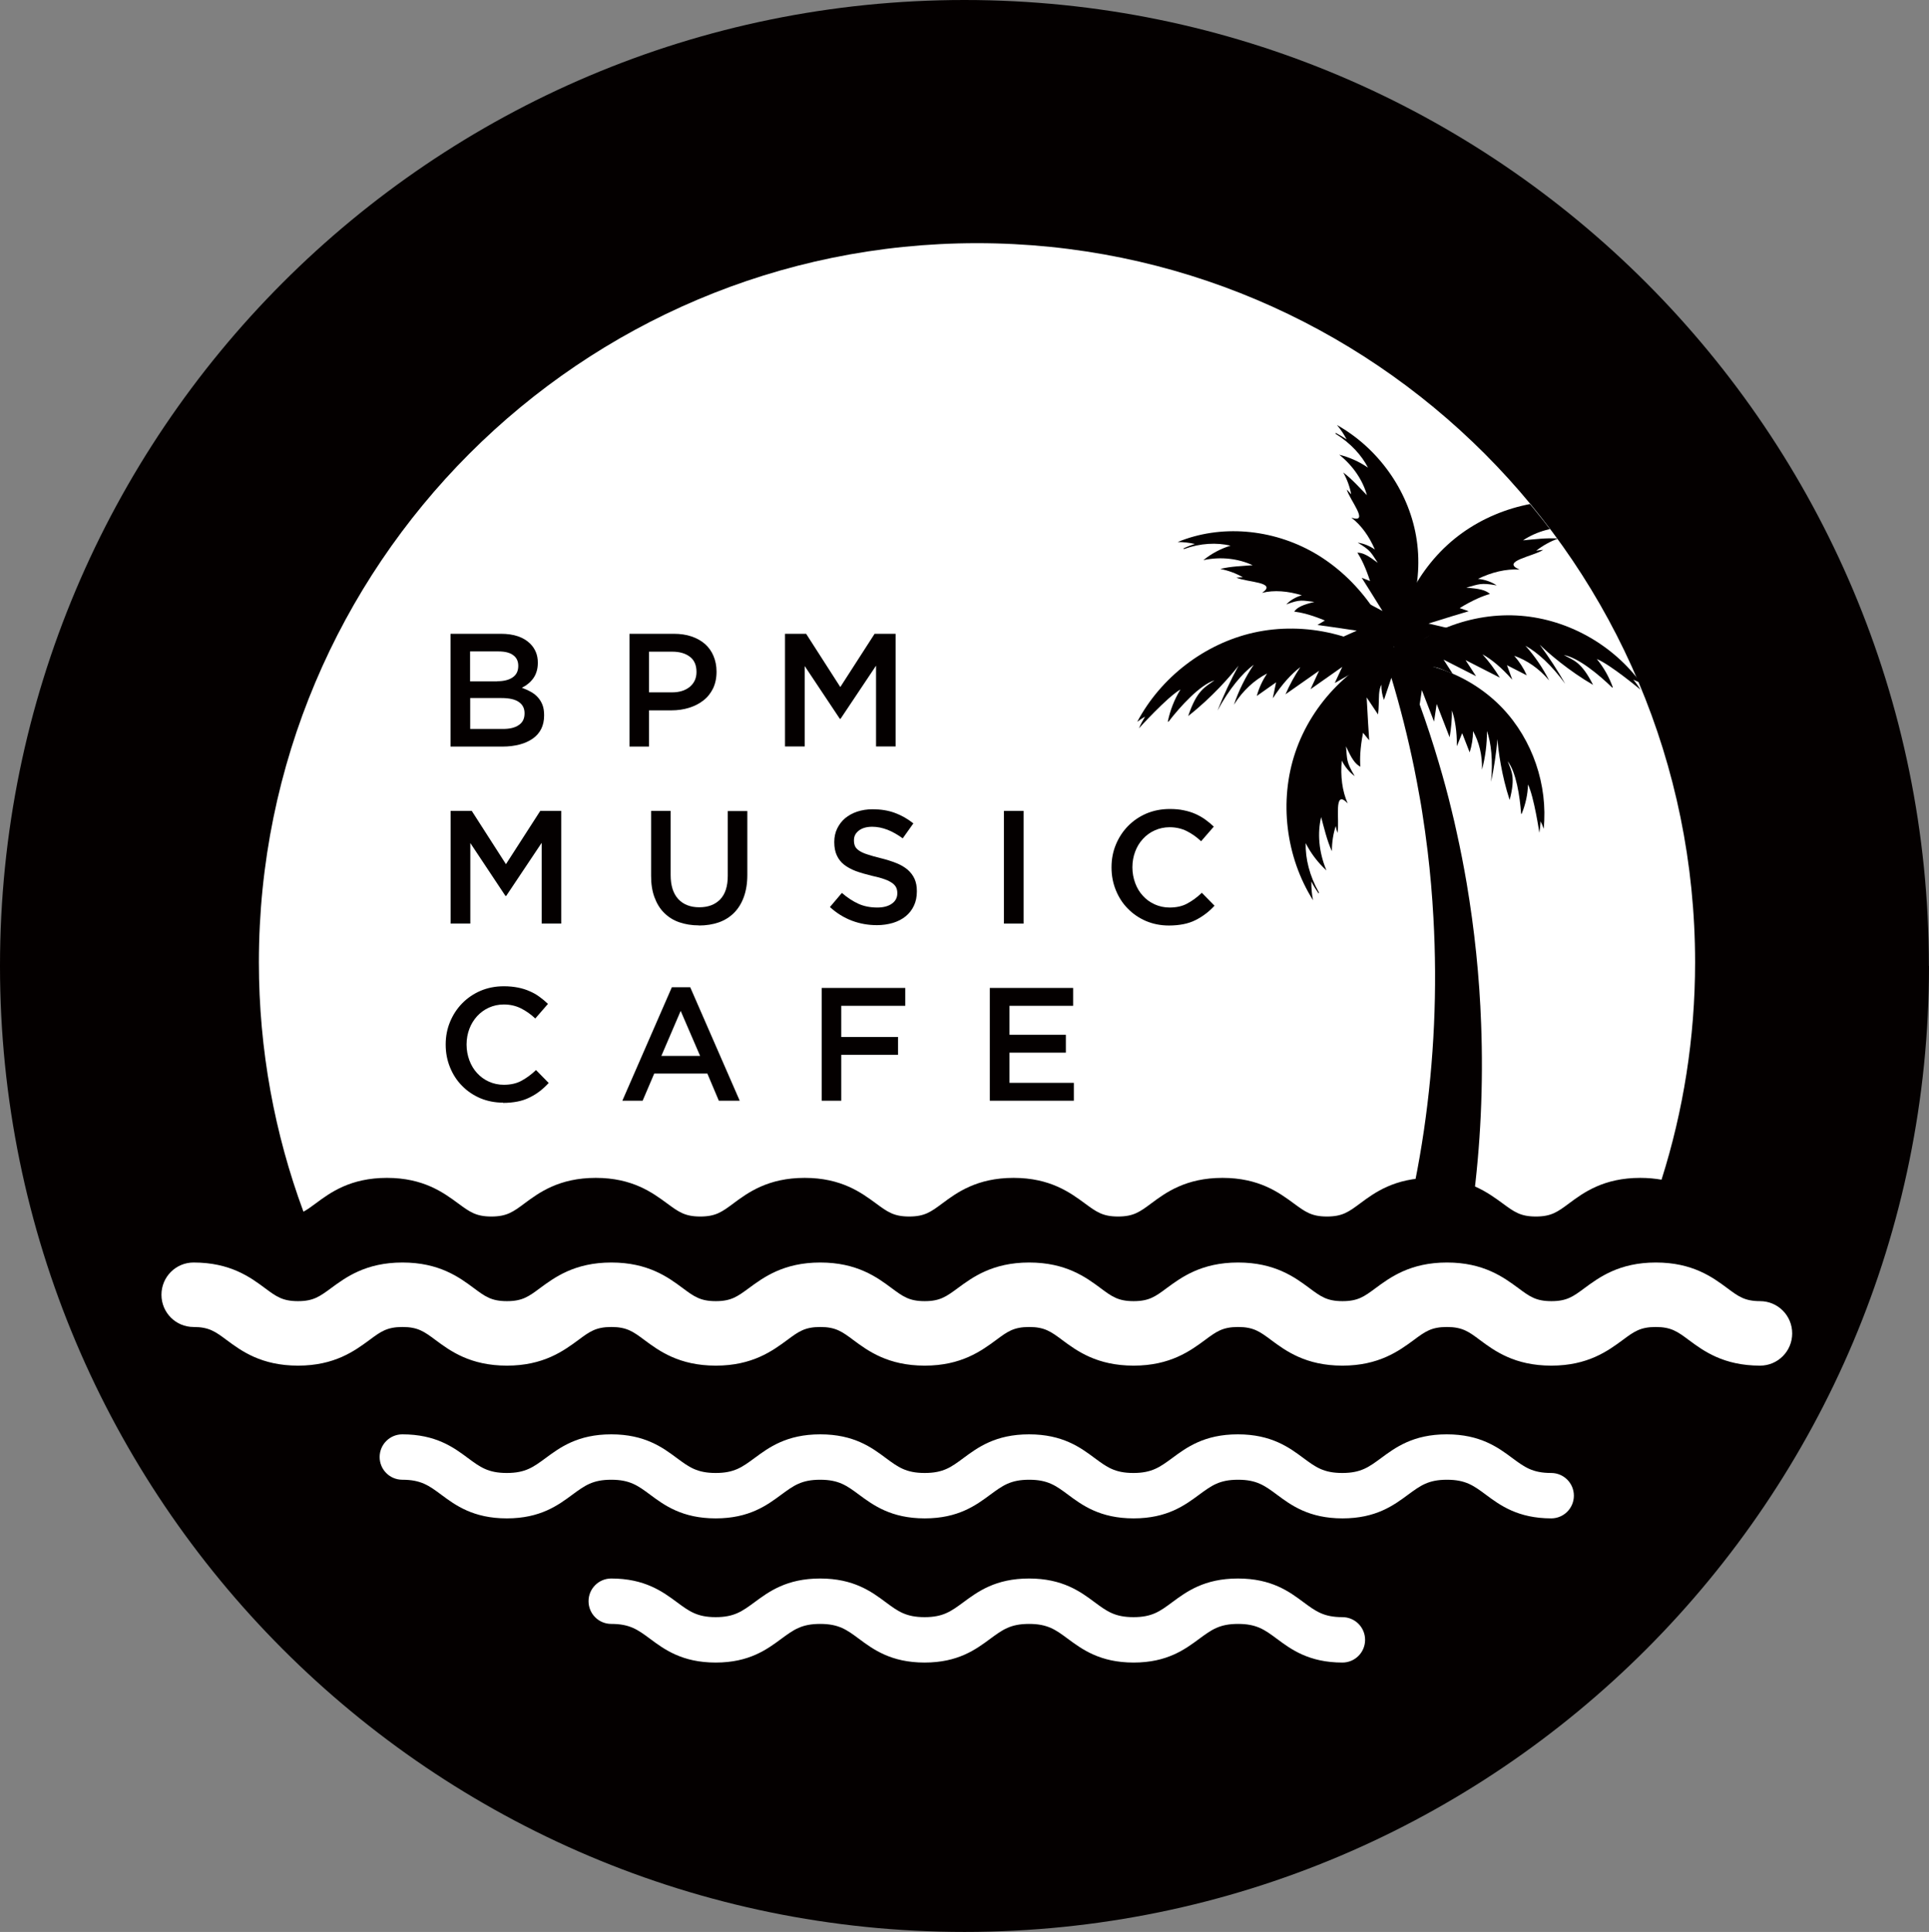<?xml version="1.0" encoding="UTF-8"?><svg id="_レイヤー_2" xmlns="http://www.w3.org/2000/svg" xmlns:xlink="http://www.w3.org/1999/xlink" viewBox="0 0 159.75 160"><rect x="0" y="0" width="159.75" height="160" fill="#808080" stroke="none"/><defs><style>.cls-1{fill:none;}.cls-2{clip-path:url(#clippath);}.cls-3{fill:#040000;}.cls-4{fill:#fff;}</style><clipPath id="clippath"><path class="cls-1" d="m21.57,79.91c0,7.26,1.31,14.21,3.69,20.65.32-.17.63-.4,1.01-.68,1.21-.9,2.87-2.12,5.91-2.12s4.7,1.23,5.91,2.12c.94.69,1.46,1.08,2.74,1.08s1.8-.38,2.74-1.08c1.21-.9,2.87-2.12,5.91-2.12s4.7,1.23,5.91,2.12c.94.69,1.46,1.08,2.74,1.08s1.8-.38,2.74-1.08c1.21-.9,2.87-2.12,5.91-2.12s4.7,1.23,5.91,2.12c.94.7,1.46,1.08,2.74,1.08s1.8-.38,2.74-1.08c1.21-.9,2.87-2.12,5.91-2.12s4.7,1.23,5.91,2.12c.94.7,1.46,1.08,2.74,1.08s1.8-.38,2.74-1.08c1.21-.9,2.87-2.12,5.91-2.12s4.7,1.23,5.91,2.12c.94.7,1.46,1.08,2.74,1.08s1.8-.38,2.74-1.08c1.21-.9,2.87-2.12,5.91-2.12s4.7,1.23,5.91,2.12c.94.69,1.46,1.08,2.74,1.08s1.8-.38,2.74-1.08c1.21-.9,2.87-2.12,5.91-2.12.65,0,1.23.06,1.76.16,1.8-5.68,2.78-11.72,2.78-18,0-32.9-26.62-59.56-59.47-59.56s-59.47,26.67-59.47,59.56"/></clipPath></defs><g id="_レイヤー_1-2"><path class="cls-3" d="m159.75,80c0,44.18-35.76,80-79.87,80S0,124.18,0,80,35.76,0,79.87,0s79.87,35.82,79.87,80"/><path class="cls-4" d="m145.78,107.76c-1.29,0-1.8-.38-2.74-1.08-1.21-.9-2.87-2.12-5.91-2.12s-4.7,1.23-5.91,2.12c-.94.7-1.46,1.08-2.74,1.08s-1.8-.38-2.74-1.08c-1.21-.89-2.87-2.12-5.91-2.12s-4.7,1.23-5.91,2.12c-.94.7-1.46,1.08-2.74,1.08s-1.8-.38-2.74-1.08c-1.21-.9-2.87-2.12-5.91-2.12s-4.7,1.23-5.91,2.12c-.94.7-1.46,1.08-2.74,1.08s-1.8-.38-2.74-1.08c-1.21-.9-2.87-2.12-5.91-2.12s-4.7,1.23-5.91,2.12c-.94.69-1.46,1.08-2.74,1.08s-1.8-.38-2.74-1.08c-1.21-.9-2.87-2.12-5.91-2.12s-4.7,1.23-5.91,2.12c-.94.69-1.46,1.08-2.74,1.08s-1.8-.38-2.74-1.08c-1.21-.9-2.87-2.12-5.91-2.12s-4.7,1.23-5.91,2.12c-.94.7-1.46,1.08-2.74,1.08s-1.8-.38-2.74-1.08c-1.21-.9-2.87-2.12-5.91-2.12s-4.7,1.23-5.91,2.12c-.94.69-1.46,1.08-2.74,1.08s-1.8-.38-2.74-1.08c-1.21-.9-2.87-2.12-5.91-2.12-1.47,0-2.66,1.19-2.66,2.67s1.19,2.67,2.66,2.67c1.28,0,1.8.38,2.74,1.08,1.21.9,2.87,2.12,5.91,2.12s4.7-1.23,5.91-2.12c.94-.7,1.46-1.08,2.74-1.08s1.8.38,2.74,1.08c1.21.9,2.87,2.12,5.91,2.12s4.7-1.23,5.91-2.12c.94-.7,1.46-1.08,2.74-1.08s1.8.38,2.74,1.08c1.21.9,2.87,2.12,5.91,2.12s4.7-1.23,5.91-2.12c.94-.7,1.46-1.08,2.74-1.08s1.8.38,2.74,1.08c1.21.9,2.87,2.12,5.91,2.12s4.7-1.23,5.91-2.12c.94-.7,1.46-1.08,2.74-1.08s1.8.38,2.74,1.08c1.21.9,2.87,2.12,5.91,2.12s4.7-1.23,5.91-2.12c.94-.7,1.46-1.08,2.74-1.08s1.8.38,2.74,1.08c1.21.9,2.87,2.12,5.9,2.12s4.7-1.23,5.91-2.12c.94-.7,1.46-1.08,2.74-1.08s1.81.38,2.74,1.08c1.21.9,2.87,2.12,5.91,2.12s4.7-1.23,5.91-2.12c.94-.7,1.46-1.08,2.74-1.08s1.8.38,2.74,1.08c1.21.9,2.87,2.12,5.9,2.12,1.47,0,2.66-1.19,2.66-2.67s-1.19-2.67-2.66-2.67"/><path class="cls-4" d="m128.48,125.75c-2.78,0-4.26-1.09-5.44-1.97-1-.74-1.66-1.23-3.21-1.23s-2.2.49-3.21,1.23c-1.19.88-2.66,1.97-5.44,1.97s-4.26-1.09-5.44-1.97c-1-.74-1.66-1.23-3.21-1.23s-2.2.49-3.21,1.23c-1.19.88-2.66,1.97-5.44,1.97s-4.26-1.09-5.44-1.97c-1-.74-1.66-1.23-3.21-1.23s-2.2.49-3.21,1.23c-1.19.88-2.66,1.97-5.44,1.97s-4.26-1.09-5.45-1.97c-1-.74-1.66-1.23-3.21-1.23s-2.2.49-3.21,1.23c-1.19.88-2.66,1.97-5.44,1.97s-4.26-1.09-5.44-1.97c-1-.74-1.66-1.23-3.21-1.23s-2.2.49-3.21,1.23c-1.19.88-2.66,1.97-5.44,1.97s-4.26-1.09-5.44-1.97c-1-.74-1.66-1.23-3.21-1.23-1.04,0-1.88-.84-1.88-1.88s.84-1.88,1.88-1.88c2.78,0,4.26,1.09,5.44,1.97,1,.74,1.66,1.23,3.21,1.23s2.2-.49,3.21-1.23c1.19-.88,2.66-1.97,5.44-1.97s4.26,1.09,5.44,1.97c1,.74,1.66,1.23,3.21,1.23s2.2-.49,3.21-1.23c1.19-.88,2.66-1.97,5.45-1.97s4.26,1.09,5.44,1.97c1,.74,1.66,1.23,3.21,1.23s2.2-.49,3.2-1.23c1.19-.88,2.66-1.97,5.44-1.97s4.26,1.09,5.44,1.97c1,.74,1.66,1.23,3.2,1.23s2.2-.49,3.21-1.23c1.19-.88,2.66-1.97,5.44-1.97s4.26,1.09,5.44,1.97c1,.74,1.66,1.23,3.21,1.23s2.2-.49,3.21-1.23c1.19-.88,2.66-1.97,5.44-1.97s4.26,1.09,5.44,1.97c1,.74,1.66,1.23,3.21,1.23,1.04,0,1.88.84,1.88,1.88s-.84,1.88-1.88,1.88Z"/><path class="cls-4" d="m111.18,137.69c-2.78,0-4.26-1.09-5.44-1.97-1-.74-1.66-1.23-3.21-1.23s-2.2.49-3.21,1.23c-1.19.88-2.66,1.97-5.44,1.97s-4.26-1.09-5.45-1.97c-1-.74-1.66-1.23-3.21-1.23s-2.2.49-3.21,1.23c-1.19.88-2.66,1.97-5.44,1.97s-4.26-1.09-5.44-1.97c-1-.74-1.66-1.23-3.21-1.23s-2.2.49-3.21,1.23c-1.19.88-2.66,1.97-5.44,1.97s-4.26-1.09-5.44-1.97c-1-.74-1.66-1.23-3.21-1.23-1.04,0-1.88-.84-1.88-1.88s.84-1.88,1.88-1.88c2.78,0,4.26,1.09,5.45,1.97,1,.74,1.66,1.23,3.2,1.23s2.2-.49,3.21-1.23c1.19-.88,2.66-1.97,5.44-1.97s4.26,1.09,5.44,1.97c1,.74,1.66,1.23,3.21,1.23s2.2-.49,3.21-1.23c1.19-.88,2.66-1.97,5.44-1.97s4.26,1.09,5.44,1.97c1,.74,1.66,1.23,3.21,1.23s2.2-.49,3.2-1.23c1.19-.88,2.66-1.97,5.45-1.97s4.26,1.09,5.44,1.97c1,.74,1.66,1.23,3.21,1.23,1.04,0,1.88.84,1.88,1.88s-.84,1.88-1.88,1.88Z"/><path class="cls-4" d="m32.04,97.55c3.04,0,4.7,1.23,5.91,2.12.94.69,1.46,1.08,2.74,1.08s1.8-.38,2.74-1.08c1.21-.9,2.87-2.12,5.91-2.12s4.7,1.23,5.91,2.12c.94.69,1.46,1.08,2.74,1.08s1.8-.38,2.74-1.08c1.21-.9,2.87-2.12,5.91-2.12s4.7,1.23,5.91,2.12c.94.69,1.46,1.08,2.74,1.08s1.8-.38,2.74-1.08c1.21-.9,2.87-2.12,5.91-2.12s4.7,1.23,5.91,2.12c.94.69,1.46,1.08,2.74,1.08s1.8-.38,2.74-1.08c1.21-.9,2.87-2.12,5.91-2.12s4.7,1.23,5.91,2.12c.94.69,1.46,1.08,2.74,1.08s1.8-.38,2.74-1.08c1.21-.9,2.87-2.12,5.91-2.12s4.69,1.23,5.91,2.12c.94.69,1.46,1.08,2.74,1.08s1.8-.38,2.74-1.08c1.21-.9,2.87-2.12,5.91-2.12.65,0,1.23.06,1.76.15,1.8-5.68,2.78-11.72,2.78-18,0-32.9-26.63-59.56-59.47-59.56s-59.47,26.67-59.47,59.56c0,7.26,1.31,14.21,3.69,20.65.32-.17.63-.4,1.01-.68,1.21-.9,2.87-2.12,5.91-2.12"/><path class="cls-3" d="m37.32,52.49h4.17c1.07,0,1.88.28,2.43.83.41.42.62.93.62,1.55v.02c0,.29-.04.54-.11.75-.07.22-.17.41-.29.57-.12.16-.26.31-.42.43-.16.13-.33.23-.5.32.27.1.52.21.75.34.23.13.42.28.58.46.16.18.29.39.38.63.09.24.13.52.13.84v.03c0,.42-.08.79-.24,1.11-.16.32-.4.59-.7.8-.3.21-.67.38-1.09.49-.43.11-.89.17-1.41.17h-4.31v-9.33Zm3.85,3.93c.53,0,.96-.1,1.27-.31.32-.21.48-.53.48-.95v-.03c0-.37-.14-.67-.42-.87-.28-.21-.68-.31-1.22-.31h-2.35v2.48h2.23Zm.48,3.95c.56,0,.99-.1,1.31-.32.32-.21.48-.53.48-.96v-.03c0-.4-.16-.71-.47-.92-.31-.22-.79-.33-1.44-.33h-2.59v2.56h2.71Z"/><path class="cls-3" d="m52.13,52.49h3.67c.54,0,1.03.07,1.47.22.44.15.81.36,1.12.63.3.27.54.6.7.99.16.38.25.81.25,1.28v.03c0,.53-.1.98-.29,1.38-.2.4-.46.73-.8.99-.34.27-.74.47-1.19.61-.45.14-.94.21-1.45.21h-1.86v3h-1.62v-9.33Zm3.53,4.85c.62,0,1.11-.16,1.48-.47.36-.31.54-.71.54-1.21v-.02c0-.55-.18-.97-.55-1.25-.37-.28-.85-.42-1.47-.42h-1.91v3.37h1.91Z"/><polygon class="cls-3" points="65.01 52.49 66.76 52.49 69.59 56.9 72.43 52.49 74.17 52.49 74.17 61.82 72.55 61.82 72.55 55.13 69.61 59.53 69.55 59.53 66.64 55.16 66.64 61.82 65.01 61.82 65.01 52.49"/><polygon class="cls-3" points="37.32 67.16 39.07 67.16 41.9 71.57 44.74 67.16 46.48 67.16 46.48 76.49 44.86 76.49 44.86 69.8 41.92 74.2 41.86 74.2 38.95 69.82 38.95 76.49 37.32 76.49 37.32 67.16"/><path class="cls-3" d="m57.89,76.64c-.6,0-1.15-.09-1.64-.26-.49-.17-.9-.43-1.25-.78-.35-.34-.61-.78-.8-1.29-.19-.51-.28-1.1-.28-1.78v-5.37h1.62v5.31c0,.87.21,1.53.63,1.99.42.45,1,.68,1.74.68s1.31-.22,1.73-.65c.42-.44.63-1.08.63-1.95v-5.37h1.62v5.29c0,.7-.1,1.3-.29,1.83-.19.52-.46.96-.81,1.31-.35.35-.76.61-1.26.79-.49.17-1.04.26-1.66.26"/><path class="cls-3" d="m72.62,76.62c-.72,0-1.41-.12-2.07-.37-.66-.25-1.26-.62-1.82-1.13l.99-1.17c.45.39.91.69,1.37.9.46.21.99.31,1.57.31.5,0,.91-.11,1.2-.32.3-.21.45-.5.45-.85v-.03c0-.17-.03-.32-.09-.45-.06-.13-.16-.25-.32-.37-.16-.11-.37-.23-.64-.32-.27-.1-.63-.2-1.06-.29-.5-.12-.94-.25-1.33-.39-.39-.15-.71-.33-.97-.53-.26-.21-.46-.46-.6-.77-.14-.3-.21-.66-.21-1.09v-.03c0-.4.08-.77.24-1.1.16-.33.38-.62.65-.85.28-.23.61-.42,1-.55.39-.13.82-.2,1.28-.2.68,0,1.3.1,1.84.3.55.2,1.06.49,1.54.87l-.88,1.24c-.43-.31-.85-.55-1.26-.71-.42-.16-.84-.25-1.26-.25-.48,0-.85.11-1.12.32-.27.21-.4.47-.4.79v.03c0,.18.03.33.09.47.06.14.18.26.34.37.16.11.39.22.68.31.29.1.66.2,1.1.31.49.12.92.26,1.3.41.38.15.69.34.94.55.25.22.44.47.57.76.13.29.19.62.19,1.01v.03c0,.44-.08.83-.24,1.17-.16.35-.39.64-.68.88-.29.24-.64.42-1.05.55-.41.12-.85.19-1.34.19"/><rect class="cls-3" x="83.14" y="67.16" width="1.63" height="9.33"/><path class="cls-3" d="m96.8,76.65c-.69,0-1.32-.13-1.89-.37-.58-.25-1.08-.59-1.5-1.02-.43-.43-.76-.94-1-1.53-.24-.59-.36-1.21-.36-1.88v-.03c0-.67.12-1.29.36-1.87.24-.58.57-1.09,1-1.53.43-.44.94-.79,1.52-1.04.59-.25,1.24-.38,1.94-.38.43,0,.81.03,1.17.11.35.07.67.17.96.3.29.13.56.28.81.46.25.18.48.37.71.59l-1.05,1.21c-.37-.35-.77-.63-1.19-.84-.42-.21-.89-.32-1.42-.32-.44,0-.85.09-1.23.26-.38.17-.71.41-.98.71-.28.3-.49.65-.64,1.05-.15.4-.23.83-.23,1.28v.03c0,.45.08.88.23,1.29.15.41.36.76.64,1.06.27.3.6.54.98.71.38.17.79.26,1.23.26.57,0,1.06-.11,1.46-.33.41-.22.81-.51,1.21-.89l1.05,1.07c-.24.26-.49.49-.75.68-.26.2-.54.37-.84.52-.3.15-.63.26-.99.33-.36.07-.76.11-1.19.11"/><path class="cls-3" d="m41.66,91.32c-.68,0-1.32-.13-1.89-.37-.58-.25-1.08-.59-1.5-1.02-.43-.43-.76-.94-1-1.53-.24-.59-.36-1.21-.36-1.88v-.02c0-.67.12-1.29.36-1.87.24-.58.57-1.09,1-1.53.43-.44.94-.79,1.52-1.04.59-.25,1.23-.38,1.94-.38.43,0,.81.04,1.17.11.35.07.67.17.96.3.3.13.57.28.81.46.25.18.48.37.71.59l-1.05,1.21c-.37-.35-.77-.63-1.19-.84-.42-.21-.89-.32-1.42-.32-.44,0-.85.09-1.23.26-.38.17-.7.41-.98.71-.27.3-.49.65-.64,1.05-.15.4-.23.83-.23,1.28v.03c0,.45.08.88.23,1.29.15.4.36.76.64,1.06.27.3.6.54.98.71.38.17.79.26,1.23.26.57,0,1.06-.11,1.46-.33.41-.22.81-.51,1.21-.89l1.05,1.07c-.24.26-.49.49-.75.69-.26.2-.54.37-.85.52-.3.15-.63.26-.99.33-.36.07-.76.11-1.19.11"/><path class="cls-3" d="m55.64,81.76h1.52l4.1,9.4h-1.73l-.95-2.25h-4.4l-.96,2.25h-1.68l4.1-9.4Zm2.34,5.69l-1.61-3.73-1.6,3.73h3.21Z"/><polygon class="cls-3" points="68.05 81.82 74.97 81.82 74.97 83.3 69.67 83.3 69.67 85.88 74.37 85.88 74.37 87.36 69.67 87.36 69.67 91.16 68.05 91.16 68.05 81.82"/><polygon class="cls-3" points="81.97 81.82 88.87 81.82 88.87 83.3 83.6 83.3 83.6 85.7 88.27 85.7 88.27 87.18 83.6 87.18 83.6 89.68 88.93 89.68 88.93 91.16 81.97 91.16 81.97 81.82"/><g class="cls-2"><path class="cls-3" d="m113.6,110.59h6.23c.94-3.52,1.65-7.13,2.13-10.77.66-4.96.89-10,.7-15.02-.14-3.92-.55-7.82-1.2-11.67-.24-1.4-.51-2.79-.82-4.18-.13-.61-.27-1.22-.42-1.82-.32-1.34-.68-2.66-1.07-3.97-.48-1.63-1.01-3.25-1.59-4.85-.19-.52-.38-1.03-.58-1.54-.01-.03-.03-.07-.04-.1-.15-.38-.3-.75-.45-1.12-.02-.07-.06-.14-.09-.21-.04-.1-.08-.2-.12-.3-.04-.09-.07-.18-.11-.27-.01-.03-.03-.07-.04-.1-.05-.13-.1-.25-.16-.38-.02-.06-.05-.12-.08-.19,0-.02-.01-.04-.03-.06l-.39-.13-.12-.04-.13-.04-.14-.04-.67-.21c.05.15.1.3.15.45.02.06.04.13.07.19.03.1.07.2.1.3.02.07.05.15.07.22.06.17.11.33.16.5,0,0,0,0,0,0,.02.06.04.13.06.19.02.06.04.12.05.18.05.15.1.31.14.46,0,.01,0,.02.01.03.74,2.45,1.37,4.95,1.89,7.48.16.79.31,1.58.45,2.38.01.05.02.11.03.16.07.38.13.75.19,1.14.17,1.07.32,2.15.45,3.23.22,1.83.38,3.67.48,5.52.66,11.77-1.06,23.72-5.13,34.59"/><path class="cls-3" d="m118.96,52.88c-.42,0-.83.08-1.23.24.38-.41.94-.55,1.43-.76.27-.1.51-.22.76-.34l-1.62-.38c1.58-.49,2.63-.82,3.33-1.02l-.75-.26c1.1-.67,1.93-1.01,2.51-1.17-.37-.33-.88-.44-1.96-.52,1.04-.28,1.16-.43,2.52-.19-.44-.29-.96-.48-1.55-.54,1.13-.55,2.32-.84,3.44-.77-1.61-.68,1.13-1.09,1.96-1.63-.19.01-.39.03-.58.07.52-.41,1.13-.76,1.82-1.01-.97-.07-2.02.07-2.91.15,1.09-.73,2.56-1.17,4.21-1.11h0c-.83-.43-1.74-.71-2.67-.82,1.16-.46,2.6-.63,4.14-.38l.06-.05c-.37-.1-.74-.17-1.12-.21.45-.18.95-.32,1.48-.4-4.08-.86-8.53.21-11.77,2.84-3.32,2.7-5.29,6.99-5.19,11.28l3.68-3Z"/><path class="cls-3" d="m119.36,55.78c-.26-.23-.57-.42-.9-.55.54-.03,1.02.24,1.51.43.11.05.22.09.33.13l-.75-1.16,2.69,1.37-.87-1.33,2.84,1.45c-.42-.69-.91-1.35-1.44-1.93.74.4,1.59,1.11,2.44,2.07h.02s-.43-1.17-.43-1.17l1.64.84c-.26-.59-.61-1.13-1.04-1.62,1.03.36,2.05,1.04,2.89,2.04-.52-1.03-1.2-2.03-1.96-2.87.99.54,2.18,1.62,3.29,3.15h0c-.62-1.1-1.36-2.23-2.11-3.24.69.68,2.43,2.18,4.42,3.33-.97-1.92-1.61-2.03-2.42-2.47,1.2.21,2.91,1.63,4,2.69h.06c-.3-.85-.75-1.66-1.33-2.36,1.12.45,3.63,2.55,3.63,2.55-.18-.29-.38-.57-.61-.84.22.09.44.19.66.31-2.3-3.17-6.02-5.28-9.93-5.6-4.13-.34-8.39,1.34-11.18,4.41l4.53.37Z"/><path class="cls-3" d="m111.52,56.42c.25-.28.54-.52.87-.71-.57.05-1.04.41-1.52.67-.11.07-.22.13-.33.18l.62-1.33-2.63,1.85.71-1.53-2.78,1.95c.34-.79.76-1.55,1.23-2.25-.72.54-1.51,1.4-2.26,2.55h-.02s.27-1.29.27-1.29l-1.6,1.13c.18-.66.47-1.28.85-1.86-1.03.53-2.01,1.41-2.74,2.58.39-1.16.96-2.31,1.64-3.31-.96.72-2.05,2.02-3,3.8h0c.49-1.25,1.1-2.55,1.74-3.72-.63.82-2.23,2.66-4.17,4.17.73-2.16,1.39-2.38,2.18-2.96-1.23.4-2.82,2.15-3.81,3.43h-.06c.19-.93.54-1.84,1.05-2.67-1.11.64-3.44,3.22-3.44,3.22.15-.34.32-.66.51-.97-.22.12-.43.27-.65.43,1.95-3.68,5.56-6.46,9.62-7.38,4.3-.97,9.03.16,12.42,2.98l-4.72,1.06Z"/><path class="cls-3" d="m114.61,57.96c-.15-.4-.22-.82-.21-1.26-.25.51-.19,1.09-.22,1.63,0,.29-.03.57-.06.84l-.94-1.41c.09,1.69.16,2.81.21,3.55l-.51-.62c-.25,1.29-.27,2.2-.22,2.81-.45-.24-.74-.69-1.19-1.69.1,1.09,0,1.26.72,2.47-.43-.32-.8-.75-1.07-1.29-.12,1.27.03,2.52.49,3.55-1.22-1.3-.64,1.47-.85,2.44-.06-.19-.11-.38-.14-.57-.21.64-.32,1.35-.32,2.09-.41-.89-.65-1.95-.89-2.83-.31,1.3-.21,2.87.44,4.42h0c-.7-.64-1.29-1.41-1.72-2.26-.03,1.27.31,2.7,1.1,4.09l-.03.08c-.22-.32-.43-.65-.6-1-.01.5.03,1.02.14,1.56-2.26-3.59-2.83-8.22-1.47-12.25,1.39-4.13,4.78-7.54,8.89-8.95l-1.54,4.58Z"/><path class="cls-3" d="m113.26,51.05c.29.25.54.57.72.92-.02-.52-.32-.95-.54-1.4-.13-.23-.22-.47-.32-.7l1.37.73c-.81-1.31-1.36-2.18-1.72-2.75l.69.27c-.37-1.14-.74-1.88-1.05-2.35.46,0,.89.24,1.69.84-.56-.83-.55-1.01-1.66-1.67.49.07.97.26,1.42.57-.46-1.07-1.12-2.01-1.95-2.64,1.55.52-.13-1.45-.38-2.33.13.13.25.26.37.4-.11-.6-.33-1.22-.66-1.81.72.54,1.38,1.29,1.96,1.88-.32-1.17-1.09-2.39-2.29-3.35h0c.85.21,1.65.57,2.38,1.07-.53-1.03-1.44-2.03-2.68-2.8v-.08c.3.16.61.34.91.54-.21-.4-.47-.8-.8-1.19,3.4,1.91,5.88,5.37,6.55,9.18.69,3.91-.54,8.09-3.23,10.99l-.76-4.33Z"/><path class="cls-3" d="m116.92,57.85c-.04-.32-.14-.64-.29-.94.39.31.56.8.78,1.22.05.1.1.2.15.29l.19-1.27,1.01,2.61.22-1.46,1.07,2.76c.13-.74.2-1.49.19-2.22.26.74.42,1.75.41,2.94h.01s.43-1.06.43-1.06l.62,1.59c.18-.57.28-1.16.28-1.76.49.88.78,1.99.74,3.19.28-1.03.42-2.14.41-3.2.35.98.51,2.46.34,4.21h0c.25-1.14.43-2.38.53-3.54.06.9.34,3.01,1.01,5.04.51-1.92.14-2.4-.16-3.2.7.89,1.01,2.92,1.11,4.33l.04.04c.32-.78.51-1.61.53-2.45.5,1.01.94,4,.94,4,.05-.31.09-.63.1-.95.1.2.19.4.26.62.36-3.62-.92-7.37-3.42-10-2.65-2.78-6.63-4.25-10.45-3.84l2.91,3.05Z"/><path class="cls-3" d="m112.02,53.53c.38-.06.77-.05,1.17.04-.44-.34-.97-.38-1.46-.51-.27-.06-.52-.13-.76-.21l1.39-.62c-1.55-.23-2.58-.38-3.26-.47l.62-.37c-1.15-.48-1.98-.67-2.54-.74.27-.37.71-.56,1.67-.8-1.01-.11-1.15-.24-2.33.21.34-.35.77-.61,1.29-.76-1.15-.35-2.3-.45-3.29-.2,1.32-.9-1.27-.87-2.13-1.26.18-.02.36-.03.54-.03-.56-.32-1.19-.56-1.87-.69.86-.22,1.85-.24,2.68-.31-1.15-.53-2.59-.74-4.08-.42h0c.66-.54,1.43-.95,2.25-1.2-1.15-.27-2.5-.21-3.85.28l-.07-.04c.31-.15.64-.28.97-.38-.45-.1-.93-.16-1.43-.16,3.52-1.46,7.81-1.12,11.33.91,3.61,2.09,6.35,5.91,7.19,10.06l-4.01-2.31Z"/></g></g></svg>